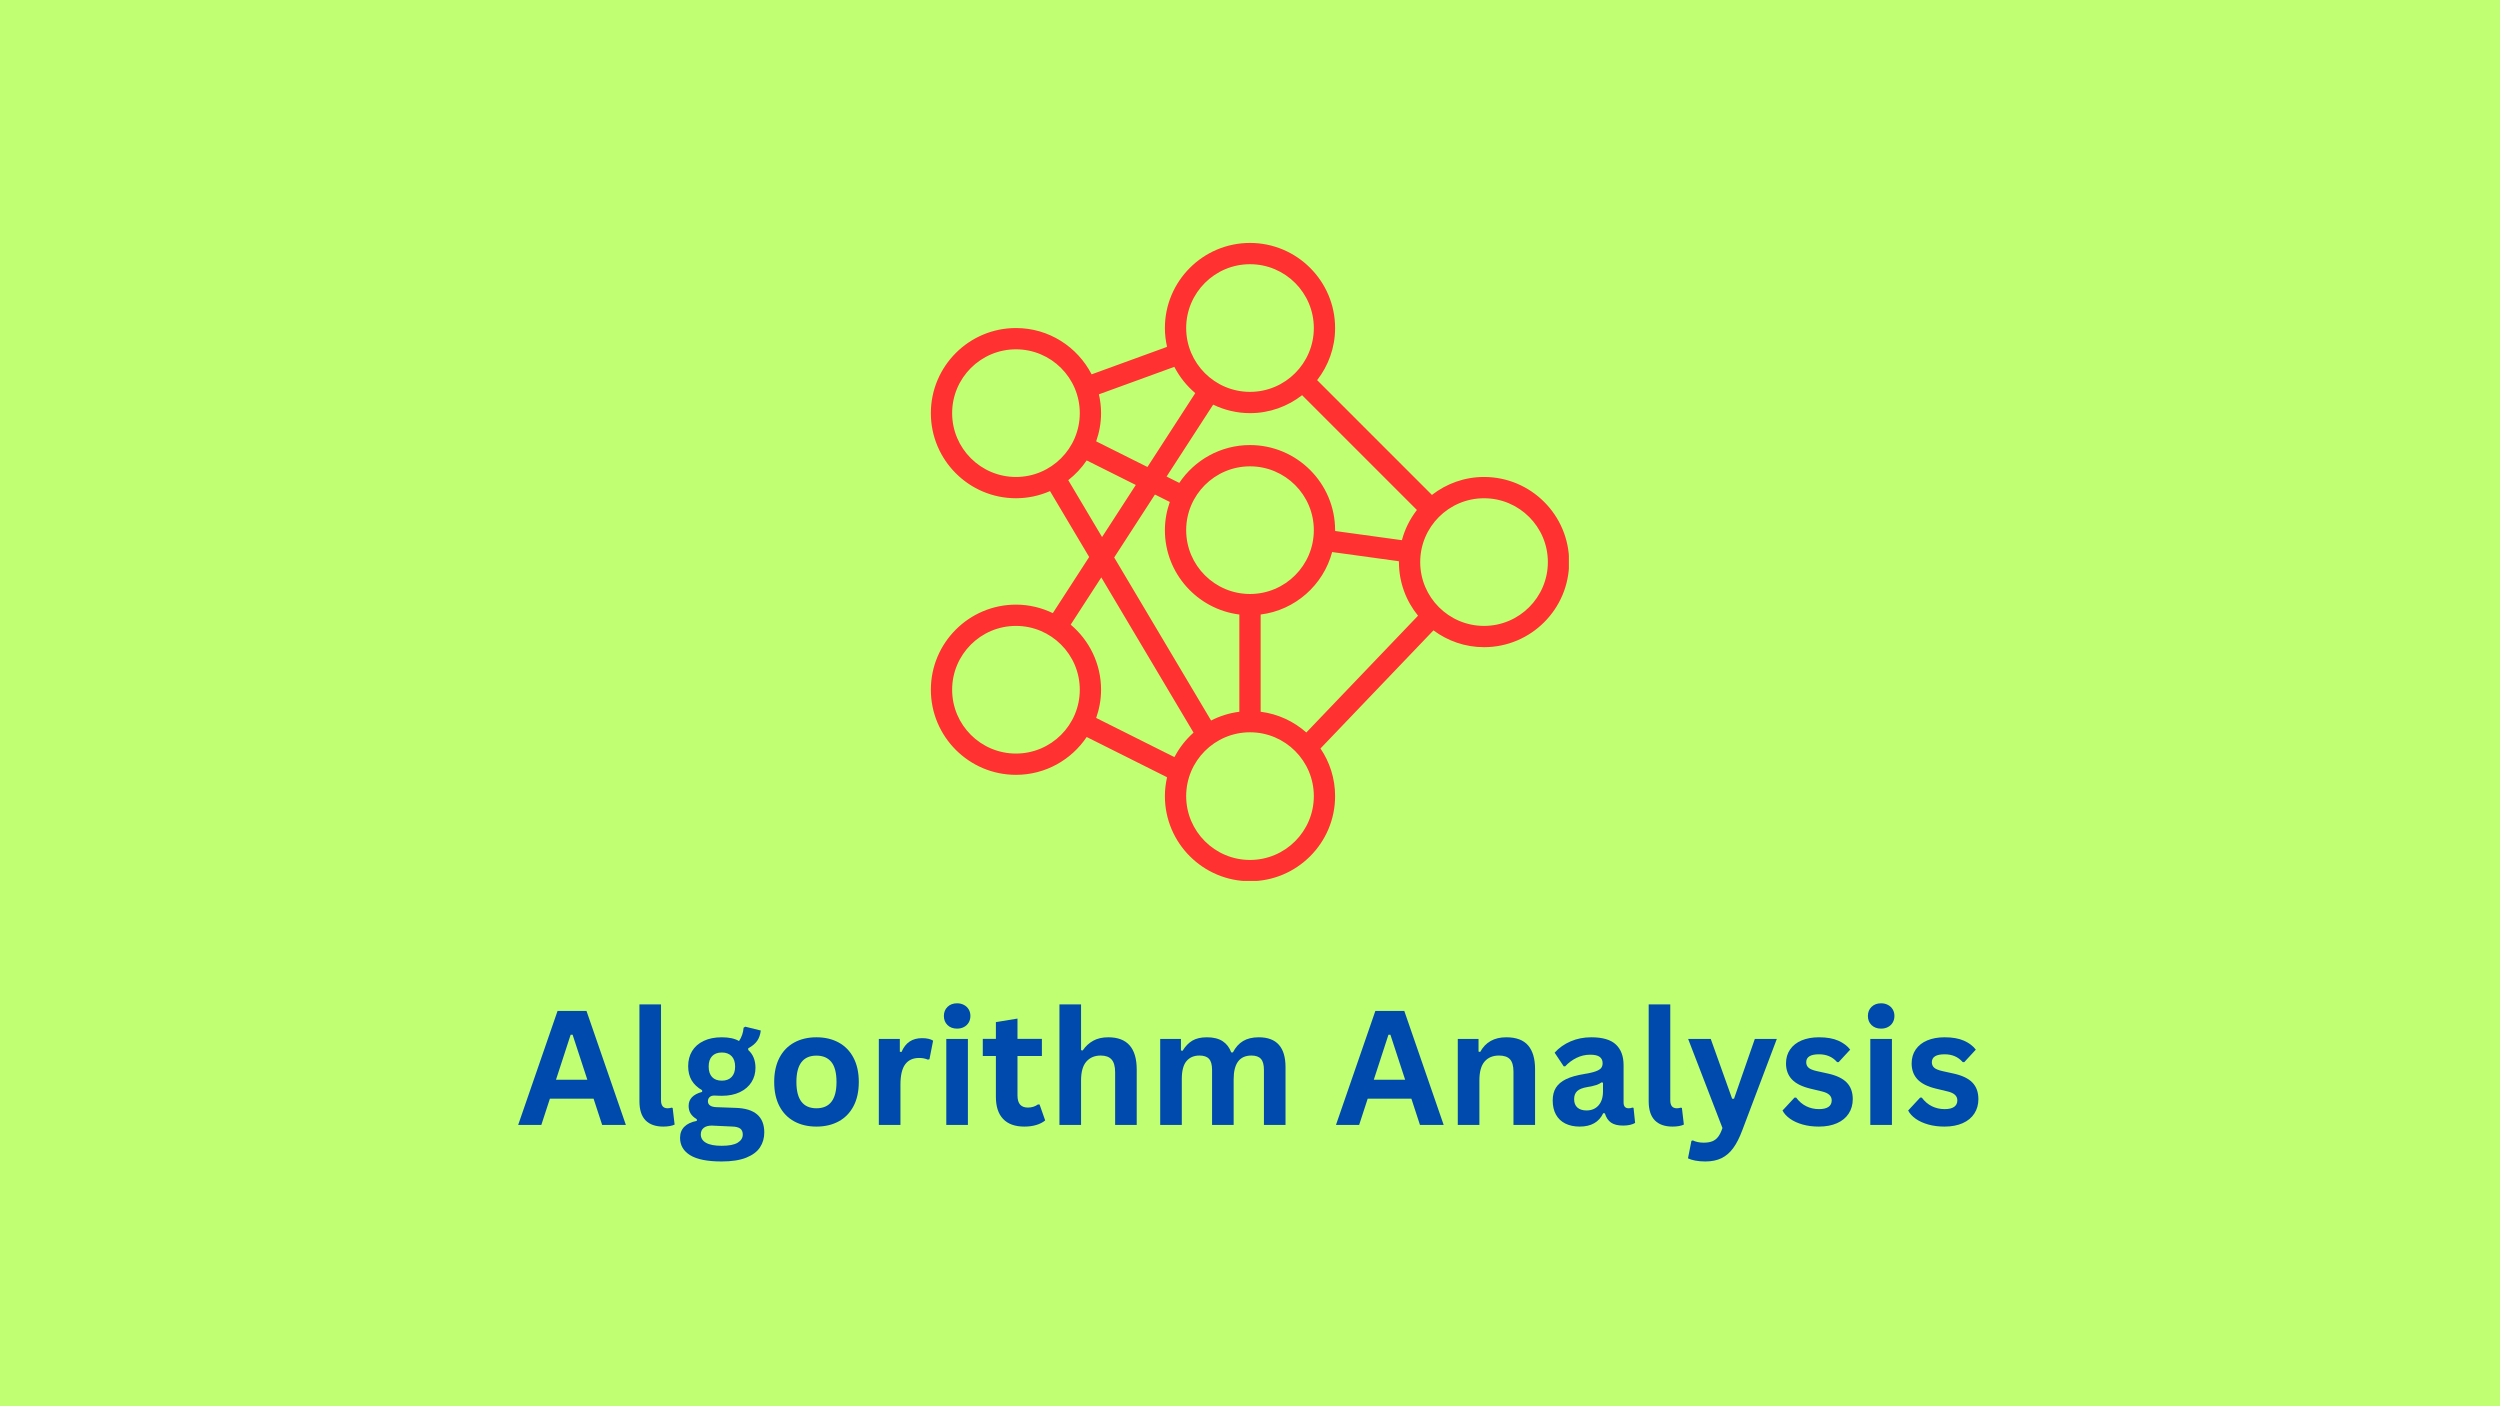 <svg xmlns="http://www.w3.org/2000/svg" xmlns:xlink="http://www.w3.org/1999/xlink" width="1920" zoomAndPan="magnify" viewBox="0 0 1440 810" height="1080" preserveAspectRatio="xMidYMid meet" version="1.0"><defs><g/><clipPath id="b0714267df"><path d="M 536.172 139.93 L 903.672 139.93 L 903.672 507.43 L 536.172 507.43 Z M 536.172 139.93 " clip-rule="nonzero"/></clipPath></defs><rect x="-144" width="1728" fill="#ffffff" y="-81" height="972" fill-opacity="1"/><rect x="-144" width="1728" fill="#c1ff72" y="-81" height="972" fill-opacity="1"/><g clip-path="url(#b0714267df)"><path fill="#ff3131" d="M 606.418 353.168 C 599.984 350.062 592.805 348.266 585.195 348.266 C 558.164 348.266 536.172 370.258 536.172 397.285 C 536.172 424.316 558.164 446.309 585.195 446.309 C 602.156 446.309 617.125 437.645 625.93 424.512 L 672.234 447.691 C 671.438 451.191 670.98 454.824 670.98 458.562 C 670.98 485.59 692.973 507.582 720 507.582 C 747.027 507.582 769.02 485.59 769.02 458.562 C 769.02 448.402 765.914 438.961 760.594 431.125 L 825.664 363.09 C 833.824 369.145 843.887 372.777 854.805 372.777 C 881.836 372.777 903.824 350.785 903.824 323.758 C 903.824 296.727 881.836 274.734 854.805 274.734 C 843.492 274.734 833.102 278.621 824.793 285.078 L 758.676 218.965 C 765.137 210.656 769.02 200.262 769.02 188.949 C 769.02 161.922 747.027 139.93 720 139.93 C 692.973 139.93 670.98 161.922 670.98 188.949 C 670.98 192.676 671.434 196.297 672.23 199.789 L 628.773 215.625 C 620.625 199.809 604.172 188.949 585.195 188.949 C 558.164 188.949 536.172 210.941 536.172 237.973 C 536.172 265 558.164 286.992 585.195 286.992 C 592.168 286.992 598.789 285.508 604.801 282.867 L 627.359 320.828 Z M 585.195 434.051 C 564.918 434.051 548.43 417.562 548.43 397.285 C 548.43 377.012 564.918 360.523 585.195 360.523 C 605.469 360.523 621.961 377.012 621.961 397.285 C 621.961 417.562 605.469 434.051 585.195 434.051 Z M 631.391 413.531 C 633.184 408.438 634.215 402.984 634.215 397.285 C 634.215 382.258 627.398 368.801 616.719 359.805 L 634.344 332.586 L 687.477 421.992 C 683 425.977 679.258 430.742 676.48 436.105 Z M 720 237.973 C 731.312 237.973 741.703 234.086 750.012 227.629 L 816.133 293.75 C 812.172 298.848 809.203 304.738 807.496 311.145 L 769 305.852 C 768.996 305.691 769.02 305.535 769.02 305.375 C 769.02 278.344 747.027 256.355 720 256.355 C 703.039 256.355 688.062 265.02 679.266 278.148 L 671.953 274.496 L 698.781 233.07 C 705.207 236.176 712.391 237.973 720 237.973 Z M 726.129 409.965 L 726.129 353.965 C 746.043 351.465 762.242 336.992 767.316 317.984 L 805.809 323.277 C 805.809 323.438 805.785 323.598 805.785 323.758 C 805.785 335.461 809.914 346.203 816.785 354.641 L 752.445 421.914 C 745.234 415.523 736.156 411.227 726.129 409.965 Z M 720 268.609 C 740.277 268.609 756.766 285.098 756.766 305.375 C 756.766 325.648 740.277 342.141 720 342.141 C 699.723 342.141 683.234 325.648 683.234 305.375 C 683.234 285.098 699.723 268.609 720 268.609 Z M 673.805 289.129 C 672.008 294.223 670.98 299.676 670.98 305.375 C 670.98 330.324 689.73 350.938 713.871 353.973 L 713.871 409.973 C 708.062 410.699 702.578 412.441 697.586 415.02 L 641.777 321.102 L 665.25 284.852 Z M 720 495.328 C 699.723 495.328 683.234 478.84 683.234 458.562 C 683.234 438.285 699.723 421.797 720 421.797 C 740.277 421.797 756.766 438.285 756.766 458.562 C 756.766 478.84 740.277 495.328 720 495.328 Z M 854.805 286.992 C 875.082 286.992 891.57 303.48 891.57 323.758 C 891.57 344.031 875.082 360.523 854.805 360.523 C 834.531 360.523 818.039 344.031 818.039 323.758 C 818.039 303.48 834.531 286.992 854.805 286.992 Z M 720 152.184 C 740.277 152.184 756.766 168.676 756.766 188.949 C 756.766 209.227 740.277 225.715 720 225.715 C 699.723 225.715 683.234 209.227 683.234 188.949 C 683.234 168.676 699.723 152.184 720 152.184 Z M 676.422 211.297 C 679.418 217.113 683.516 222.254 688.473 226.434 L 660.926 268.984 L 631.391 254.215 C 633.184 249.125 634.215 243.668 634.215 237.973 C 634.215 234.246 633.762 230.625 632.965 227.133 Z M 548.43 237.973 C 548.43 217.695 564.918 201.207 585.195 201.207 C 605.469 201.207 621.961 217.695 621.961 237.973 C 621.961 258.246 605.469 274.734 585.195 274.734 C 564.918 274.734 548.43 258.246 548.43 237.973 Z M 615.312 276.57 C 619.418 273.359 623.02 269.535 625.93 265.195 L 654.219 279.34 L 634.789 309.344 Z M 615.312 276.57 " fill-opacity="1" fill-rule="nonzero"/></g><g fill="#004aad" fill-opacity="1"><g transform="translate(297.475, 647.977)"><g><path d="M 63.031 0 L 49.375 0 L 44.422 -15.141 L 19.266 -15.141 L 14.328 0 L 0.984 0 L 23.672 -65.672 L 40.344 -65.672 Z M 31.219 -51.969 L 22.781 -26.062 L 40.828 -26.062 L 32.344 -51.969 Z M 31.219 -51.969 "/></g></g></g><g fill="#004aad" fill-opacity="1"><g transform="translate(361.483, 647.977)"><g><path d="M 20.578 0.938 C 16.109 0.938 12.695 -0.266 10.344 -2.672 C 8 -5.086 6.828 -8.75 6.828 -13.656 L 6.828 -69.453 L 19.266 -69.453 L 19.266 -14.156 C 19.266 -11.125 20.523 -9.609 23.047 -9.609 C 23.766 -9.609 24.531 -9.727 25.344 -9.969 L 25.969 -9.797 L 27.094 -0.219 C 26.406 0.133 25.488 0.414 24.344 0.625 C 23.207 0.832 21.953 0.938 20.578 0.938 Z M 20.578 0.938 "/></g></g></g><g fill="#004aad" fill-opacity="1"><g transform="translate(389.961, 647.977)"><g><path d="M 25.703 21.031 C 17.523 21.031 11.488 19.832 7.594 17.438 C 3.695 15.039 1.75 11.695 1.75 7.406 C 1.75 4.801 2.578 2.664 4.234 1 C 5.898 -0.656 8.289 -1.77 11.406 -2.344 L 11.406 -3.281 C 9.727 -4.301 8.52 -5.43 7.781 -6.672 C 7.051 -7.91 6.688 -9.352 6.688 -11 C 6.688 -14.988 9.281 -17.672 14.469 -19.047 L 14.469 -19.984 C 11.801 -21.516 9.789 -23.41 8.438 -25.672 C 7.094 -27.93 6.422 -30.664 6.422 -33.875 C 6.422 -37.164 7.176 -40.062 8.688 -42.562 C 10.207 -45.062 12.426 -47.008 15.344 -48.406 C 18.258 -49.801 21.754 -50.5 25.828 -50.5 C 29.961 -50.5 33.258 -49.781 35.719 -48.344 C 37.238 -50.551 38.117 -53.109 38.359 -56.016 L 39.312 -56.609 L 48.25 -54.406 C 47.977 -52.039 47.285 -50.055 46.172 -48.453 C 45.066 -46.848 43.348 -45.414 41.016 -44.156 L 41.016 -43.172 C 43.797 -40.711 45.188 -37.285 45.188 -32.891 C 45.188 -29.828 44.422 -27.082 42.891 -24.656 C 41.367 -22.238 39.145 -20.32 36.219 -18.906 C 33.301 -17.5 29.836 -16.797 25.828 -16.797 L 23.938 -16.844 C 22.738 -16.906 21.898 -16.938 21.422 -16.938 C 20.285 -16.938 19.395 -16.629 18.75 -16.016 C 18.113 -15.398 17.797 -14.613 17.797 -13.656 C 17.797 -12.602 18.211 -11.785 19.047 -11.203 C 19.891 -10.617 21.117 -10.301 22.734 -10.25 L 33.828 -9.844 C 44.785 -9.508 50.266 -4.789 50.266 4.312 C 50.266 7.52 49.445 10.375 47.812 12.875 C 46.188 15.375 43.547 17.359 39.891 18.828 C 36.234 20.297 31.504 21.031 25.703 21.031 Z M 25.828 -25.516 C 28.223 -25.516 30.094 -26.219 31.438 -27.625 C 32.789 -29.031 33.469 -31.035 33.469 -33.641 C 33.469 -36.254 32.789 -38.254 31.438 -39.641 C 30.094 -41.035 28.223 -41.734 25.828 -41.734 C 23.398 -41.734 21.523 -41.035 20.203 -39.641 C 18.891 -38.254 18.234 -36.254 18.234 -33.641 C 18.234 -31.004 18.891 -28.988 20.203 -27.594 C 21.523 -26.207 23.398 -25.516 25.828 -25.516 Z M 25.703 12 C 29.953 12 33.039 11.398 34.969 10.203 C 36.906 9.004 37.875 7.445 37.875 5.531 C 37.875 3.969 37.379 2.816 36.391 2.078 C 35.398 1.348 33.828 0.957 31.672 0.906 L 21.875 0.453 C 21.551 0.453 21.242 0.438 20.953 0.406 C 20.672 0.375 20.395 0.359 20.125 0.359 C 18.031 0.359 16.438 0.805 15.344 1.703 C 14.25 2.609 13.703 3.852 13.703 5.438 C 13.703 7.531 14.703 9.145 16.703 10.281 C 18.711 11.426 21.711 12 25.703 12 Z M 25.703 12 "/></g></g></g><g fill="#004aad" fill-opacity="1"><g transform="translate(441.482, 647.977)"><g><path d="M 28.797 0.938 C 23.941 0.938 19.68 -0.055 16.016 -2.047 C 12.348 -4.035 9.504 -6.953 7.484 -10.797 C 5.461 -14.648 4.453 -19.301 4.453 -24.75 C 4.453 -30.195 5.461 -34.852 7.484 -38.719 C 9.504 -42.582 12.348 -45.508 16.016 -47.5 C 19.68 -49.5 23.941 -50.5 28.797 -50.5 C 33.648 -50.5 37.91 -49.5 41.578 -47.5 C 45.242 -45.508 48.094 -42.582 50.125 -38.719 C 52.164 -34.852 53.188 -30.195 53.188 -24.75 C 53.188 -19.301 52.164 -14.648 50.125 -10.797 C 48.094 -6.953 45.242 -4.035 41.578 -2.047 C 37.91 -0.055 33.648 0.938 28.797 0.938 Z M 28.797 -9.609 C 36.492 -9.609 40.344 -14.656 40.344 -24.75 C 40.344 -29.988 39.352 -33.828 37.375 -36.266 C 35.395 -38.711 32.535 -39.938 28.797 -39.938 C 21.098 -39.938 17.25 -34.875 17.25 -24.75 C 17.25 -14.656 21.098 -9.609 28.797 -9.609 Z M 28.797 -9.609 "/></g></g></g><g fill="#004aad" fill-opacity="1"><g transform="translate(499.067, 647.977)"><g><path d="M 7.141 0 L 7.141 -49.547 L 19.234 -49.547 L 19.234 -42.188 L 20.172 -42 C 21.367 -44.758 22.941 -46.781 24.891 -48.062 C 26.836 -49.352 29.203 -50 31.984 -50 C 34.797 -50 36.938 -49.52 38.406 -48.562 L 36.297 -37.828 L 35.359 -37.641 C 34.547 -37.973 33.766 -38.211 33.016 -38.359 C 32.266 -38.516 31.352 -38.594 30.281 -38.594 C 26.801 -38.594 24.148 -37.367 22.328 -34.922 C 20.504 -32.484 19.594 -28.57 19.594 -23.188 L 19.594 0 Z M 7.141 0 "/></g></g></g><g fill="#004aad" fill-opacity="1"><g transform="translate(537.921, 647.977)"><g><path d="M 13.344 -55.484 C 11.094 -55.484 9.266 -56.16 7.859 -57.516 C 6.453 -58.879 5.75 -60.641 5.75 -62.797 C 5.75 -64.922 6.453 -66.664 7.859 -68.031 C 9.266 -69.395 11.094 -70.078 13.344 -70.078 C 14.844 -70.078 16.176 -69.758 17.344 -69.125 C 18.508 -68.5 19.414 -67.641 20.062 -66.547 C 20.707 -65.453 21.031 -64.203 21.031 -62.797 C 21.031 -61.391 20.707 -60.129 20.062 -59.016 C 19.414 -57.91 18.508 -57.047 17.344 -56.422 C 16.176 -55.797 14.844 -55.484 13.344 -55.484 Z M 7.141 0 L 7.141 -49.547 L 19.594 -49.547 L 19.594 0 Z M 7.141 0 "/></g></g></g><g fill="#004aad" fill-opacity="1"><g transform="translate(564.602, 647.977)"><g><path d="M 34.188 -11.812 L 37.422 -2.609 C 36.078 -1.492 34.383 -0.625 32.344 0 C 30.312 0.625 28.004 0.938 25.422 0.938 C 20.066 0.938 15.992 -0.52 13.203 -3.438 C 10.422 -6.352 9.031 -10.598 9.031 -16.172 L 9.031 -39.719 L 1.484 -39.719 L 1.484 -49.594 L 9.031 -49.594 L 9.031 -59.25 L 21.469 -61.281 L 21.469 -49.594 L 35.531 -49.594 L 35.531 -39.719 L 21.469 -39.719 L 21.469 -17.078 C 21.469 -14.617 21.977 -12.828 23 -11.703 C 24.02 -10.578 25.504 -10.016 27.453 -10.016 C 29.66 -10.016 31.594 -10.613 33.25 -11.812 Z M 34.188 -11.812 "/></g></g></g><g fill="#004aad" fill-opacity="1"><g transform="translate(603.097, 647.977)"><g><path d="M 7.141 0 L 7.141 -69.453 L 19.594 -69.453 L 19.594 -43.078 L 20.531 -42.906 C 22.176 -45.332 24.195 -47.203 26.594 -48.516 C 28.988 -49.836 31.879 -50.5 35.266 -50.5 C 46.191 -50.5 51.656 -44.297 51.656 -31.891 L 51.656 0 L 39.219 0 L 39.219 -30.328 C 39.219 -33.711 38.539 -36.164 37.188 -37.688 C 35.844 -39.219 33.75 -39.984 30.906 -39.984 C 27.438 -39.984 24.68 -38.82 22.641 -36.5 C 20.609 -34.176 19.594 -30.562 19.594 -25.656 L 19.594 0 Z M 7.141 0 "/></g></g></g><g fill="#004aad" fill-opacity="1"><g transform="translate(661.131, 647.977)"><g><path d="M 7.141 0 L 7.141 -49.547 L 19.094 -49.547 L 19.094 -42.906 L 20.031 -42.719 C 21.656 -45.383 23.551 -47.348 25.719 -48.609 C 27.883 -49.867 30.66 -50.5 34.047 -50.5 C 37.797 -50.5 40.805 -49.754 43.078 -48.266 C 45.359 -46.785 47.02 -44.625 48.062 -41.781 L 49.016 -41.781 C 50.535 -44.738 52.5 -46.93 54.906 -48.359 C 57.32 -49.785 60.328 -50.5 63.922 -50.5 C 74.191 -50.5 79.328 -44.773 79.328 -33.328 L 79.328 0 L 66.891 0 L 66.891 -31.766 C 66.891 -34.672 66.316 -36.766 65.172 -38.047 C 64.035 -39.336 62.211 -39.984 59.703 -39.984 C 52.867 -39.984 49.453 -35.414 49.453 -26.281 L 49.453 0 L 37.016 0 L 37.016 -31.766 C 37.016 -34.672 36.438 -36.766 35.281 -38.047 C 34.133 -39.336 32.301 -39.984 29.781 -39.984 C 26.582 -39.984 24.082 -38.91 22.281 -36.766 C 20.488 -34.629 19.594 -31.223 19.594 -26.547 L 19.594 0 Z M 7.141 0 "/></g></g></g><g fill="#004aad" fill-opacity="1"><g transform="translate(746.835, 647.977)"><g/></g></g><g fill="#004aad" fill-opacity="1"><g transform="translate(768.53, 647.977)"><g><path d="M 63.031 0 L 49.375 0 L 44.422 -15.141 L 19.266 -15.141 L 14.328 0 L 0.984 0 L 23.672 -65.672 L 40.344 -65.672 Z M 31.219 -51.969 L 22.781 -26.062 L 40.828 -26.062 L 32.344 -51.969 Z M 31.219 -51.969 "/></g></g></g><g fill="#004aad" fill-opacity="1"><g transform="translate(832.539, 647.977)"><g><path d="M 7.141 0 L 7.141 -49.547 L 19.094 -49.547 L 19.094 -42.266 L 20.031 -42.047 C 23.113 -47.68 28.117 -50.5 35.047 -50.5 C 40.766 -50.5 44.961 -48.941 47.641 -45.828 C 50.316 -42.711 51.656 -38.172 51.656 -32.203 L 51.656 0 L 39.219 0 L 39.219 -30.688 C 39.219 -33.977 38.555 -36.348 37.234 -37.797 C 35.922 -39.254 33.812 -39.984 30.906 -39.984 C 27.344 -39.984 24.566 -38.828 22.578 -36.516 C 20.586 -34.211 19.594 -30.594 19.594 -25.656 L 19.594 0 Z M 7.141 0 "/></g></g></g><g fill="#004aad" fill-opacity="1"><g transform="translate(890.573, 647.977)"><g><path d="M 19.312 0.938 C 16.145 0.938 13.391 0.352 11.047 -0.812 C 8.711 -1.977 6.914 -3.691 5.656 -5.953 C 4.406 -8.211 3.781 -10.93 3.781 -14.109 C 3.781 -17.047 4.406 -19.508 5.656 -21.5 C 6.914 -23.488 8.863 -25.117 11.5 -26.391 C 14.133 -27.66 17.578 -28.641 21.828 -29.328 C 24.797 -29.805 27.051 -30.332 28.594 -30.906 C 30.133 -31.477 31.176 -32.125 31.719 -32.844 C 32.258 -33.562 32.531 -34.473 32.531 -35.578 C 32.531 -37.16 31.973 -38.367 30.859 -39.203 C 29.754 -40.047 27.914 -40.469 25.344 -40.469 C 22.582 -40.469 19.957 -39.852 17.469 -38.625 C 14.988 -37.406 12.832 -35.789 11 -33.781 L 10.109 -33.781 L 4.891 -41.641 C 7.41 -44.43 10.484 -46.602 14.109 -48.156 C 17.734 -49.719 21.688 -50.5 25.969 -50.5 C 32.52 -50.5 37.266 -49.102 40.203 -46.312 C 43.141 -43.531 44.609 -39.578 44.609 -34.453 L 44.609 -12.938 C 44.609 -10.719 45.582 -9.609 47.531 -9.609 C 48.281 -9.609 49.016 -9.742 49.734 -10.016 L 50.359 -9.844 L 51.25 -1.172 C 50.562 -0.723 49.602 -0.352 48.375 -0.062 C 47.156 0.219 45.812 0.359 44.344 0.359 C 41.375 0.359 39.055 -0.207 37.391 -1.344 C 35.734 -2.488 34.547 -4.27 33.828 -6.688 L 32.891 -6.781 C 30.461 -1.633 25.938 0.938 19.312 0.938 Z M 23.266 -8.359 C 26.141 -8.359 28.438 -9.32 30.156 -11.25 C 31.883 -13.188 32.75 -15.875 32.75 -19.312 L 32.75 -24.344 L 31.891 -24.531 C 31.141 -23.926 30.16 -23.422 28.953 -23.016 C 27.742 -22.617 26 -22.223 23.719 -21.828 C 21.02 -21.379 19.078 -20.609 17.891 -19.516 C 16.711 -18.422 16.125 -16.875 16.125 -14.875 C 16.125 -12.75 16.754 -11.129 18.016 -10.016 C 19.273 -8.91 21.023 -8.359 23.266 -8.359 Z M 23.266 -8.359 "/></g></g></g><g fill="#004aad" fill-opacity="1"><g transform="translate(942.812, 647.977)"><g><path d="M 20.578 0.938 C 16.109 0.938 12.695 -0.266 10.344 -2.672 C 8 -5.086 6.828 -8.75 6.828 -13.656 L 6.828 -69.453 L 19.266 -69.453 L 19.266 -14.156 C 19.266 -11.125 20.523 -9.609 23.047 -9.609 C 23.766 -9.609 24.531 -9.727 25.344 -9.969 L 25.969 -9.797 L 27.094 -0.219 C 26.406 0.133 25.488 0.414 24.344 0.625 C 23.207 0.832 21.953 0.938 20.578 0.938 Z M 20.578 0.938 "/></g></g></g><g fill="#004aad" fill-opacity="1"><g transform="translate(971.29, 647.977)"><g><path d="M 10.969 21.031 C 8.832 21.031 6.906 20.863 5.188 20.531 C 3.469 20.195 2.066 19.766 0.984 19.234 L 2.969 9.172 L 3.781 8.891 C 4.52 9.285 5.441 9.602 6.547 9.844 C 7.66 10.082 8.801 10.203 9.969 10.203 C 11.977 10.203 13.648 9.938 14.984 9.406 C 16.316 8.883 17.445 8.016 18.375 6.797 C 19.301 5.586 20.125 3.906 20.844 1.75 L 1.078 -49.547 L 14.109 -49.547 L 26.422 -15.094 L 27.5 -15.094 L 39.484 -49.547 L 52.156 -49.547 L 32.25 3.094 C 30.664 7.352 28.922 10.773 27.016 13.359 C 25.117 15.953 22.875 17.879 20.281 19.141 C 17.688 20.398 14.582 21.031 10.969 21.031 Z M 10.969 21.031 "/></g></g></g><g fill="#004aad" fill-opacity="1"><g transform="translate(1024.473, 647.977)"><g><path d="M 23.188 0.938 C 19.801 0.938 16.695 0.539 13.875 -0.25 C 11.062 -1.039 8.66 -2.129 6.672 -3.516 C 4.68 -4.91 3.207 -6.508 2.25 -8.312 L 9.172 -15.766 L 10.109 -15.766 C 11.754 -13.547 13.695 -11.883 15.938 -10.781 C 18.188 -9.676 20.629 -9.125 23.266 -9.125 C 25.691 -9.125 27.52 -9.555 28.75 -10.422 C 29.977 -11.285 30.594 -12.531 30.594 -14.156 C 30.594 -15.406 30.148 -16.457 29.266 -17.312 C 28.379 -18.164 26.953 -18.832 24.984 -19.312 L 18.422 -20.891 C 13.504 -22.055 9.914 -23.844 7.656 -26.25 C 5.395 -28.664 4.266 -31.727 4.266 -35.438 C 4.266 -38.531 5.051 -41.211 6.625 -43.484 C 8.195 -45.766 10.41 -47.504 13.266 -48.703 C 16.129 -49.898 19.461 -50.5 23.266 -50.5 C 27.734 -50.5 31.43 -49.852 34.359 -48.562 C 37.297 -47.27 39.586 -45.547 41.234 -43.391 L 34.594 -36.203 L 33.688 -36.203 C 32.312 -37.766 30.758 -38.906 29.031 -39.625 C 27.312 -40.344 25.391 -40.703 23.266 -40.703 C 18.359 -40.703 15.906 -39.176 15.906 -36.125 C 15.906 -34.832 16.359 -33.781 17.266 -32.969 C 18.18 -32.164 19.797 -31.508 22.109 -31 L 28.219 -29.656 C 33.25 -28.57 36.922 -26.836 39.234 -24.453 C 41.555 -22.078 42.719 -18.883 42.719 -14.875 C 42.719 -11.727 41.938 -8.957 40.375 -6.562 C 38.82 -4.164 36.578 -2.316 33.641 -1.016 C 30.711 0.285 27.227 0.938 23.188 0.938 Z M 23.188 0.938 "/></g></g></g><g fill="#004aad" fill-opacity="1"><g transform="translate(1070.155, 647.977)"><g><path d="M 13.344 -55.484 C 11.094 -55.484 9.266 -56.16 7.859 -57.516 C 6.453 -58.879 5.75 -60.641 5.75 -62.797 C 5.75 -64.922 6.453 -66.664 7.859 -68.031 C 9.266 -69.395 11.094 -70.078 13.344 -70.078 C 14.844 -70.078 16.176 -69.758 17.344 -69.125 C 18.508 -68.5 19.414 -67.641 20.062 -66.547 C 20.707 -65.453 21.031 -64.203 21.031 -62.797 C 21.031 -61.391 20.707 -60.129 20.062 -59.016 C 19.414 -57.91 18.508 -57.047 17.344 -56.422 C 16.176 -55.797 14.844 -55.484 13.344 -55.484 Z M 7.141 0 L 7.141 -49.547 L 19.594 -49.547 L 19.594 0 Z M 7.141 0 "/></g></g></g><g fill="#004aad" fill-opacity="1"><g transform="translate(1096.836, 647.977)"><g><path d="M 23.188 0.938 C 19.801 0.938 16.695 0.539 13.875 -0.25 C 11.062 -1.039 8.66 -2.129 6.672 -3.516 C 4.68 -4.91 3.207 -6.508 2.25 -8.312 L 9.172 -15.766 L 10.109 -15.766 C 11.754 -13.547 13.695 -11.883 15.938 -10.781 C 18.188 -9.676 20.629 -9.125 23.266 -9.125 C 25.691 -9.125 27.52 -9.555 28.75 -10.422 C 29.977 -11.285 30.594 -12.531 30.594 -14.156 C 30.594 -15.406 30.148 -16.457 29.266 -17.312 C 28.379 -18.164 26.953 -18.832 24.984 -19.312 L 18.422 -20.891 C 13.504 -22.055 9.914 -23.844 7.656 -26.25 C 5.395 -28.664 4.266 -31.727 4.266 -35.438 C 4.266 -38.531 5.051 -41.211 6.625 -43.484 C 8.195 -45.766 10.41 -47.504 13.266 -48.703 C 16.129 -49.898 19.461 -50.5 23.266 -50.5 C 27.734 -50.5 31.43 -49.852 34.359 -48.562 C 37.297 -47.27 39.586 -45.547 41.234 -43.391 L 34.594 -36.203 L 33.688 -36.203 C 32.312 -37.766 30.758 -38.906 29.031 -39.625 C 27.312 -40.344 25.391 -40.703 23.266 -40.703 C 18.359 -40.703 15.906 -39.176 15.906 -36.125 C 15.906 -34.832 16.359 -33.781 17.266 -32.969 C 18.18 -32.164 19.797 -31.508 22.109 -31 L 28.219 -29.656 C 33.25 -28.57 36.922 -26.836 39.234 -24.453 C 41.555 -22.078 42.719 -18.883 42.719 -14.875 C 42.719 -11.727 41.938 -8.957 40.375 -6.562 C 38.82 -4.164 36.578 -2.316 33.641 -1.016 C 30.711 0.285 27.227 0.938 23.188 0.938 Z M 23.188 0.938 "/></g></g></g></svg>